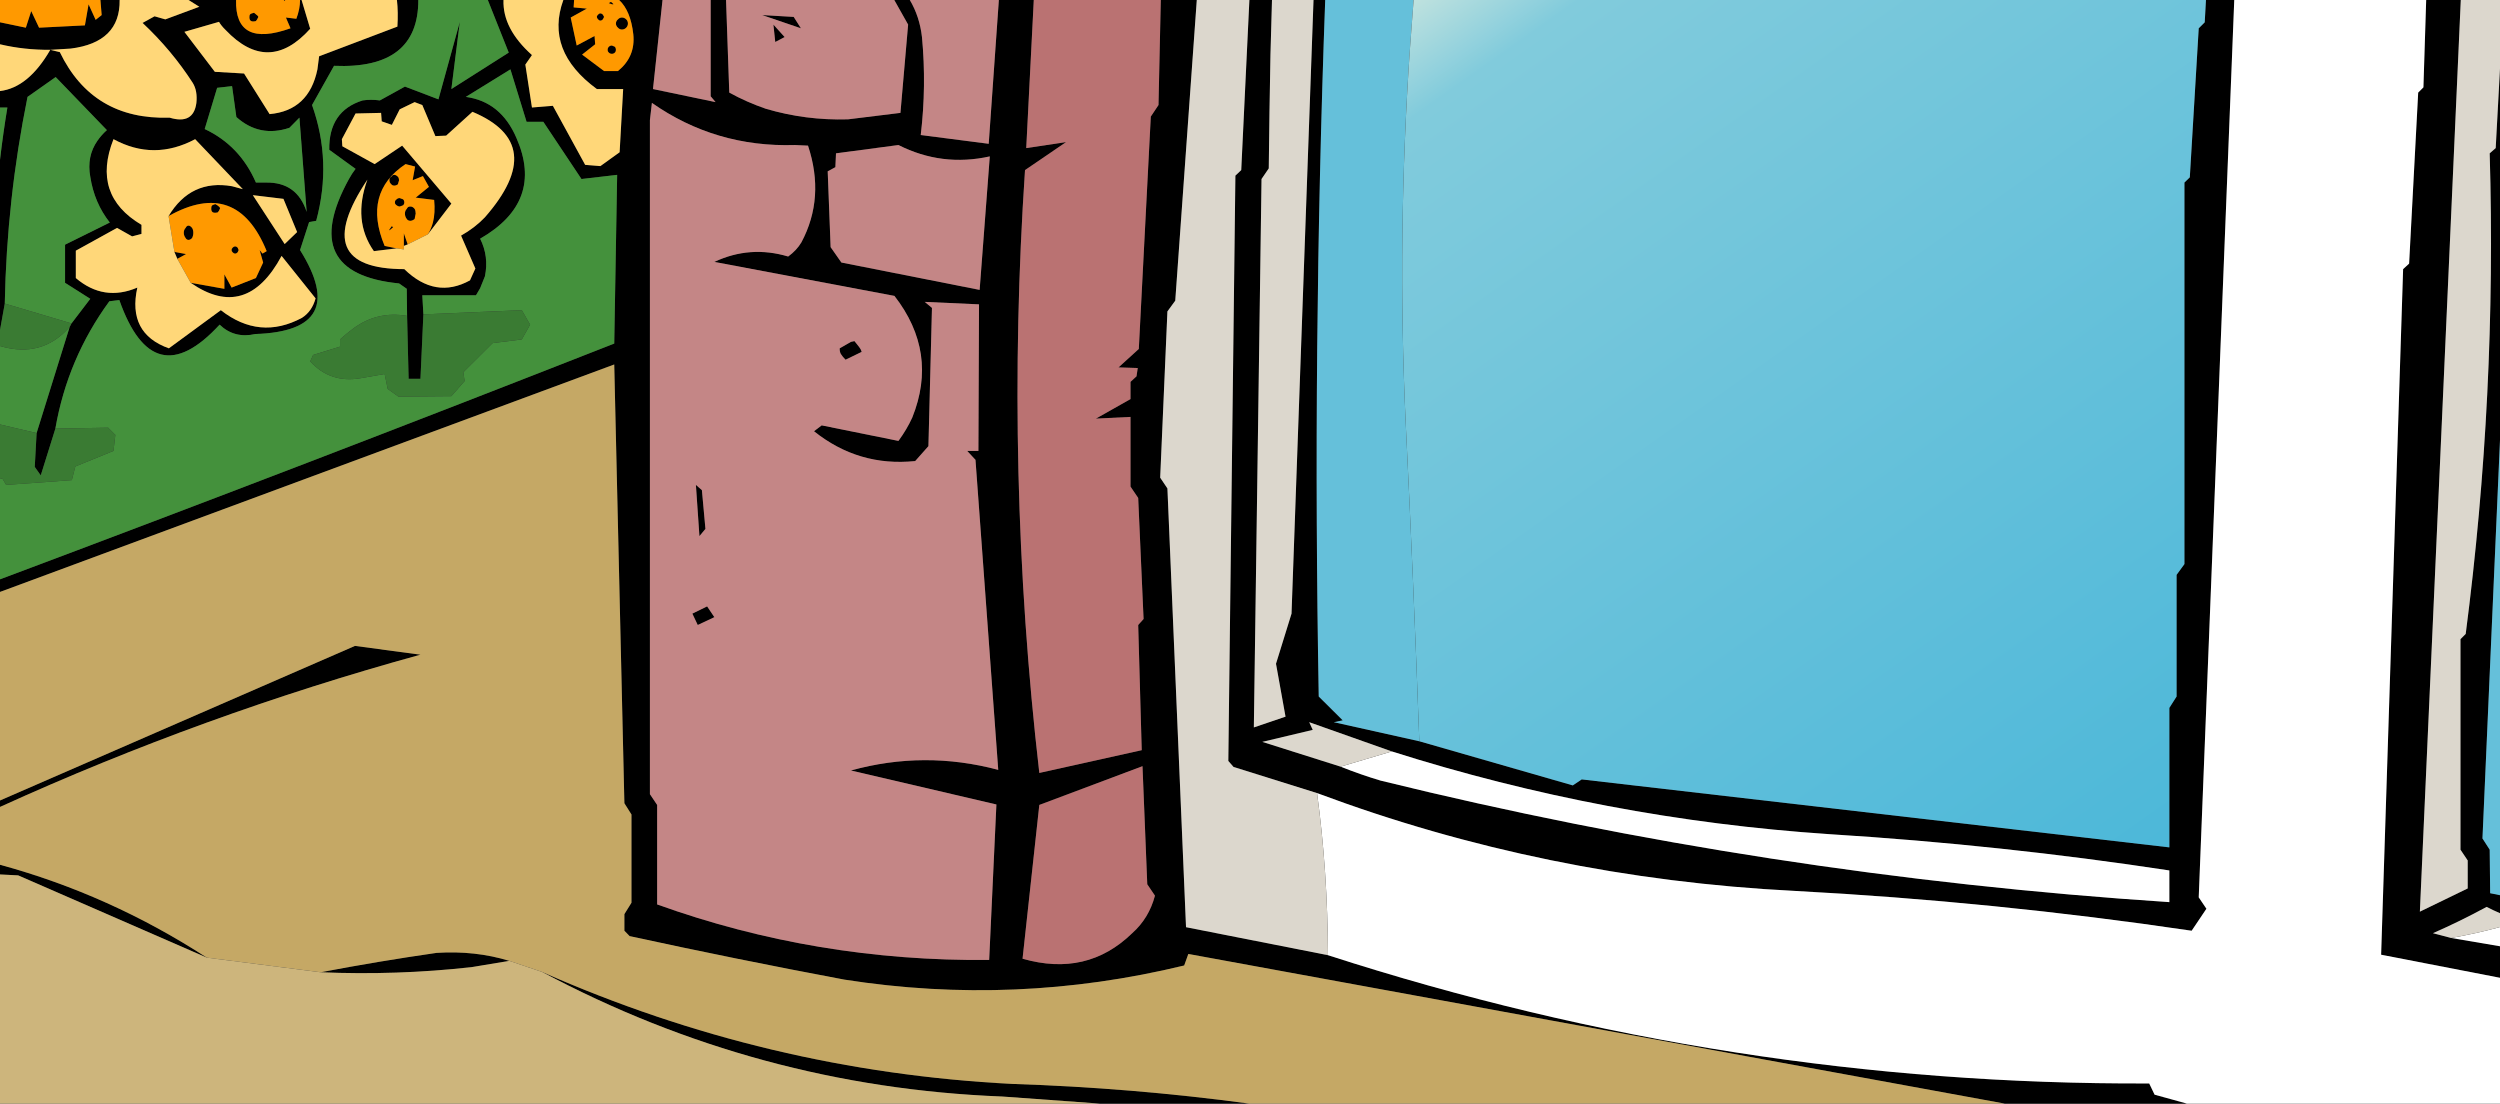 <?xml version="1.0" encoding="UTF-8" standalone="no"?>
<svg xmlns:xlink="http://www.w3.org/1999/xlink" height="358.8px" width="812.8px" xmlns="http://www.w3.org/2000/svg">
  <rect width="100%" height="100%" fill="#333333" stroke="none"/>
  <g transform="matrix(1.0, 0.0, 0.0, 1.0, 3.65, -124.5)">
    <path d="M713.55 124.5 L722.75 124.5 711.2 416.25 713.7 419.95 708.9 427.1 Q644.7 417.6 579.8 414.15 498.75 410.05 424.55 382.35 L397.4 373.85 395.7 371.9 398.0 181.6 399.9 179.8 402.55 124.5 409.9 124.5 409.4 142.4 Q409.05 160.8 408.85 179.25 L406.5 182.7 404.0 361.0 414.3 357.5 411.2 340.3 416.25 324.0 423.4 124.5 427.2 124.5 Q423.05 237.8 425.1 350.95 L432.9 358.7 430.0 359.3 457.8 365.5 507.7 379.85 510.6 377.9 701.65 400.0 701.65 354.65 704.0 350.95 704.0 311.4 706.55 307.9 706.55 183.85 708.3 182.15 711.2 133.7 713.15 131.75 713.55 124.5 M785.15 124.5 L796.4 124.5 783.1 420.9 798.65 413.35 798.65 404.25 796.3 400.75 796.3 332.3 798.0 330.6 Q808.1 252.85 805.8 174.35 L807.75 172.65 809.15 146.8 809.15 267.6 803.45 397.1 805.8 400.75 805.95 414.9 809.15 415.55 809.15 421.4 Q806.9 420.45 804.8 419.35 796.25 424.0 787.35 427.9 L793.25 429.45 809.15 432.15 809.15 442.4 770.5 434.9 777.65 212.0 779.6 210.2 782.55 154.6 784.25 152.9 785.15 124.5 M707.35 483.3 L648.1 483.3 382.7 434.65 381.35 438.4 Q326.5 451.7 270.9 443.0 235.75 436.4 201.05 428.85 L199.35 427.1 199.35 421.7 201.65 418.0 201.65 389.3 199.35 385.65 196.05 243.0 -3.65 316.95 -3.65 312.85 Q96.5 275.3 196.05 236.2 L197.0 181.35 185.4 182.7 173.0 164.1 167.55 164.1 162.3 147.05 147.8 156.0 Q159.2 157.55 164.25 169.35 173.35 190.1 152.45 202.1 155.35 207.9 154.0 214.35 L152.45 218.2 151.1 220.5 133.65 220.5 134.0 226.7 133.05 247.65 129.2 247.65 128.7 227.2 128.6 218.4 126.1 216.65 Q92.95 213.35 109.8 182.7 110.75 180.95 111.95 179.4 L103.4 173.2 Q103.2 160.6 114.25 157.15 116.95 156.75 119.85 157.15 L128.0 152.65 138.9 156.8 145.85 131.6 143.1 153.45 161.75 141.6 154.95 124.5 160.05 124.5 Q159.7 133.8 169.3 142.4 L167.15 145.5 169.3 159.45 176.1 158.9 186.6 178.1 191.55 178.5 197.8 174.0 198.95 153.45 190.4 153.45 Q173.5 141.05 179.5 124.5 L183.0 124.5 182.85 126.9 187.15 127.3 181.9 130.2 183.85 139.3 189.65 136.2 189.85 138.9 185.6 142.25 192.75 147.6 197.25 147.6 Q203.0 142.95 202.25 135.65 201.4 128.0 197.65 124.5 L211.75 124.5 208.65 153.45 229.0 157.7 227.4 155.8 227.4 124.5 232.4 124.5 233.45 154.6 Q239.05 157.7 245.3 159.85 258.25 163.7 272.05 163.3 L289.1 161.2 291.6 132.5 287.1 124.5 292.15 124.5 Q295.35 129.9 296.1 136.55 297.6 152.45 295.7 168.4 L317.8 171.25 321.1 124.5 332.45 124.5 330.0 172.65 342.95 170.7 329.6 179.8 Q323.0 278.25 334.25 375.8 L367.55 368.4 366.4 327.7 368.15 325.75 366.4 286.4 363.9 282.7 363.9 260.05 352.65 260.6 363.9 254.25 363.9 248.65 365.85 246.85 366.25 244.15 360.0 243.95 366.6 237.95 370.5 162.4 373.0 158.65 373.75 124.5 385.45 124.5 378.45 222.25 375.9 225.75 373.55 279.8 375.9 283.3 381.95 425.95 428.1 435.05 Q558.85 477.3 695.1 476.75 L696.85 480.4 707.35 483.3 M402.5 483.3 L353.9 483.3 322.2 481.0 Q242.75 477.9 172.6 440.5 245.65 472.8 325.35 476.9 364.2 478.15 402.5 483.3 M-3.65 408.8 L-3.65 405.65 Q32.1 415.4 63.6 435.85 L2.25 409.1 -3.65 408.8 M-3.65 386.85 L-3.65 384.75 111.75 334.5 133.05 337.35 Q62.5 356.75 -3.65 386.85 M-3.65 231.8 L-3.65 176.45 Q-2.65 167.9 -1.25 159.45 L-3.65 159.45 -3.65 154.1 Q5.6 153.0 12.7 140.7 4.15 140.75 -3.65 138.9 L-3.65 131.75 4.75 133.5 6.5 128.1 9.05 133.5 23.95 132.75 25.15 125.9 27.45 130.95 29.4 129.4 29.0 124.5 35.25 124.5 Q35.45 138.3 19.3 140.3 L12.7 140.7 15.8 141.45 Q26.45 163.55 51.5 162.75 59.25 165.1 60.2 157.95 60.6 154.05 59.05 151.5 52.2 140.85 42.7 131.95 L46.6 129.8 50.1 130.8 61.15 126.7 57.65 124.5 73.1 124.5 Q72.7 140.15 90.8 133.7 L89.3 130.2 92.7 130.6 Q93.9 127.4 93.9 124.5 L94.4 124.5 97.2 133.85 Q83.65 148.95 69.7 134.25 68.3 132.9 67.55 131.6 L56.3 134.85 66.2 147.85 75.7 148.4 84.0 161.6 Q96.8 160.45 99.55 147.05 L100.1 142.8 125.55 133.15 Q125.85 128.5 125.4 124.5 L132.35 124.5 Q132.4 147.1 104.95 145.9 L97.8 158.65 Q104.35 177.05 99.15 196.3 L96.85 196.7 93.9 205.8 Q110.35 232.1 79.35 233.1 72.55 234.65 67.75 230.05 46.2 253.45 35.15 222.05 L31.9 222.45 Q18.3 241.05 14.35 263.85 L9.6 279.05 7.65 276.3 8.25 265.3 19.0 230.8 19.6 229.65 25.7 221.65 17.5 216.45 17.5 204.05 32.05 196.85 Q27.0 190.45 25.7 181.95 24.5 175.35 28.0 170.3 29.35 168.35 31.1 166.8 L14.45 149.55 5.3 156.0 Q-1.45 189.3 -2.1 223.2 L-3.65 231.8 M88.6 124.5 L89.05 124.5 Q89.05 125.05 88.6 124.5 M432.2 373.75 Q438.7 376.35 445.25 378.3 571.05 409.25 701.65 417.8 L701.65 407.5 Q647.2 399.2 591.05 395.7 518.35 390.85 448.85 368.8 L422.0 359.3 423.15 361.8 406.75 365.7 432.2 373.75 M334.25 386.2 L328.8 436.2 Q349.75 442.2 364.45 427.9 369.9 423.05 371.85 415.7 L369.35 412.0 367.8 373.6 334.25 386.2 M195.05 125.15 Q196.8 126.5 194.3 125.55 194.65 125.15 195.05 125.15 M197.25 130.8 Q197.8 130.2 198.55 130.2 199.35 130.2 199.95 130.8 200.5 131.35 200.5 132.15 200.5 132.9 199.95 133.5 199.35 134.1 198.55 134.1 197.8 134.1 197.25 133.5 196.6 132.9 196.6 132.15 196.6 131.35 197.25 130.8 M191.55 128.85 Q191.95 128.85 192.35 129.25 L192.75 130.0 192.35 130.8 Q191.95 131.2 191.55 131.2 191.15 131.2 190.8 130.8 190.4 130.4 190.4 130.0 190.4 129.6 190.8 129.25 191.15 128.85 191.55 128.85 M196.25 139.7 Q196.6 140.1 196.6 140.7 196.6 141.25 196.25 141.6 195.85 142.0 195.3 142.0 194.7 142.0 194.3 141.6 193.9 141.25 193.9 140.7 193.9 140.1 194.3 139.7 194.7 139.3 195.3 139.3 L196.25 139.7 M207.65 163.55 L207.65 382.7 210.0 386.2 210.0 418.55 Q261.7 437.15 317.95 436.6 L320.3 386.05 273.0 375.0 Q296.85 368.4 320.9 374.8 L313.5 274.0 310.8 271.1 314.45 271.1 314.65 223.45 297.0 222.65 299.35 224.6 298.2 269.55 293.9 274.4 Q275.5 276.3 261.0 264.7 L263.5 262.8 288.45 267.85 Q291.2 264.1 292.95 260.25 301.45 239.1 287.15 220.7 L228.6 209.65 Q240.2 204.2 252.6 207.9 255.3 205.95 256.9 203.3 264.65 188.75 259.05 171.85 L254.8 171.65 Q229.0 172.45 208.3 157.95 L207.65 163.55 M248.4 138.15 L247.8 132.5 251.45 136.55 248.4 138.15 M244.15 129.4 L254.4 130.0 256.75 133.7 244.15 129.4 M267.95 178.85 L265.45 180.2 266.4 204.85 269.9 209.85 314.85 218.75 318.15 175.35 Q302.6 178.8 288.45 171.65 L268.15 174.35 267.95 178.85 M80.15 129.65 L80.35 130.0 79.95 130.8 79.55 131.35 Q77.25 131.95 77.45 129.8 77.45 129.05 78.25 128.85 L78.95 128.65 80.15 129.65 M62.9 166.45 Q74.35 171.85 79.55 183.85 L82.85 183.85 Q92.95 183.7 96.05 193.4 L93.7 162.75 90.45 166.05 Q80.75 169.3 73.2 162.55 L71.8 152.5 66.95 153.05 62.9 166.45 M65.05 192.0 Q65.05 191.25 65.8 191.05 L66.35 190.85 Q67.15 191.25 67.75 191.85 L67.9 192.25 67.55 193.0 67.15 193.55 Q64.8 194.15 65.05 192.0 M51.15 194.75 Q58.4 182.7 71.8 185.05 L75.3 186.0 59.8 169.75 Q46.4 176.9 33.25 169.75 26.05 187.95 42.35 197.6 L42.35 200.55 39.3 201.35 34.4 198.6 21.0 206.0 21.0 214.9 Q30.1 222.65 41.0 218.0 37.7 232.9 51.25 237.75 L68.15 225.35 Q80.75 235.2 94.5 227.85 97.8 225.75 98.95 221.5 L87.9 207.7 Q76.45 229.0 58.35 216.45 L69.3 218.4 69.3 213.7 71.65 218.0 79.55 214.9 81.9 209.85 80.75 205.8 81.7 206.95 83.05 206.15 Q73.35 182.3 51.15 194.75 M54.0 208.65 L53.05 206.4 56.85 207.1 54.0 208.65 M125.3 205.25 L117.9 206.15 Q110.95 196.25 115.8 182.9 96.4 211.95 127.8 212.0 137.9 221.85 149.15 215.65 L150.9 211.8 146.25 201.1 Q150.7 198.6 154.0 195.15 174.9 171.3 149.95 160.85 L141.4 168.6 137.9 168.75 133.65 158.65 131.15 157.7 126.3 160.05 123.75 165.1 120.45 163.95 120.25 161.2 111.95 161.4 107.5 169.75 107.65 172.05 118.15 177.85 127.1 171.85 143.1 190.7 135.45 200.7 Q136.5 199.0 137.1 196.85 137.9 193.75 137.5 189.5 L131.5 188.75 135.8 185.25 133.85 181.75 130.5 183.1 131.3 178.65 128.2 177.85 Q114.2 187.2 121.4 204.45 L125.3 205.25 M128.9 203.95 L127.65 204.45 127.65 200.35 128.9 203.95 M124.55 181.35 Q125.1 181.35 125.7 181.95 126.05 182.3 126.1 183.1 L125.7 184.45 Q125.1 184.85 124.55 184.85 123.95 184.85 123.6 184.45 122.95 183.85 122.95 183.1 122.95 182.3 123.6 181.95 123.95 181.35 124.55 181.35 M127.4 191.25 L126.3 191.65 Q125.7 191.6 125.3 191.25 124.7 190.85 124.75 190.3 124.7 189.7 125.3 189.3 125.7 188.9 126.3 188.9 L127.4 189.3 Q127.8 189.7 127.8 190.3 127.8 190.85 127.4 191.25 M129.75 196.3 Q128.95 196.25 128.6 195.7 128.0 194.9 128.0 193.95 128.0 193.0 128.6 192.4 128.95 191.6 129.75 191.65 130.5 191.6 131.15 192.4 131.5 193.0 131.5 193.95 L131.15 195.7 Q130.5 196.25 129.75 196.3 M78.55 187.95 L88.9 203.85 92.95 199.95 88.5 189.15 78.55 187.95 M124.15 198.4 Q121.8 200.55 123.75 198.0 L124.15 198.4 M72.8 206.95 Q72.4 206.95 72.0 206.55 71.6 206.15 71.65 205.8 71.6 205.4 72.0 205.0 72.4 204.6 72.8 204.6 73.2 204.6 73.6 205.0 L73.95 205.8 73.6 206.55 Q73.2 206.95 72.8 206.95 M58.8 201.9 Q58.2 202.5 57.65 202.5 57.05 202.5 56.7 201.9 56.1 201.1 56.1 200.2 56.1 199.2 56.7 198.6 57.05 197.85 57.65 197.85 58.2 197.85 58.8 198.6 59.2 199.2 59.2 200.2 59.2 201.1 58.8 201.9 M269.7 239.55 Q269.3 238.75 269.35 237.75 L273.0 235.65 274.15 235.4 275.7 237.35 Q276.3 238.1 276.5 238.9 L271.25 241.45 Q270.3 240.5 269.7 239.55 M224.55 283.85 L225.7 296.45 223.75 298.8 222.6 282.15 224.55 283.85 M223.2 327.7 L221.45 324.0 226.25 321.65 228.6 325.15 223.2 327.7 M161.95 436.9 L149.55 438.95 Q125.3 441.65 100.6 440.6 119.5 437.0 138.3 434.3 150.85 433.5 161.95 436.9" fill="#000000" fill-rule="evenodd" stroke="none"/>
    <path d="M424.55 382.35 Q498.75 410.05 579.8 414.15 644.7 417.6 708.9 427.1 L713.7 419.95 711.2 416.25 722.75 124.5 785.15 124.5 784.25 152.9 782.55 154.6 779.6 210.2 777.65 212.0 770.5 434.9 809.15 442.4 809.15 483.3 707.35 483.3 696.85 480.4 695.1 476.75 Q558.85 477.3 428.1 435.05 428.0 407.7 424.55 382.35 M809.15 425.9 L809.15 432.15 793.25 429.45 Q801.3 428.05 809.15 425.9 M448.85 368.8 Q518.35 390.85 591.05 395.7 647.2 399.2 701.65 407.5 L701.65 417.8 Q571.05 409.25 445.25 378.3 438.7 376.35 432.2 373.75 L448.85 368.8" fill="#ffffff" fill-rule="evenodd" stroke="none"/>
    <path d="M423.4 124.5 L416.25 324.0 411.2 340.3 414.3 357.5 404.0 361.0 406.5 182.7 408.85 179.25 Q409.05 160.8 409.4 142.4 L409.9 124.5 423.4 124.5 M402.55 124.5 L399.9 179.8 398.0 181.6 395.7 371.9 397.4 373.85 424.55 382.35 Q428.0 407.7 428.1 435.05 L381.95 425.95 375.9 283.3 373.55 279.8 375.9 225.75 378.45 222.25 385.45 124.5 402.55 124.5 M796.4 124.5 L809.15 124.5 809.15 146.8 807.75 172.65 805.8 174.35 Q808.1 252.85 798.0 330.6 L796.3 332.3 796.3 400.75 798.65 404.25 798.65 413.35 783.1 420.9 796.4 124.5 M809.15 421.4 L809.15 425.9 Q801.3 428.05 793.25 429.45 L787.35 427.9 Q796.25 424.0 804.8 419.35 806.9 420.45 809.15 421.4 M448.85 368.8 L432.2 373.75 406.75 365.7 423.15 361.8 422.0 359.3 448.85 368.8" fill="#dcd7cd" fill-rule="evenodd" stroke="none"/>
    <path d="M457.8 365.5 L430.0 359.3 432.9 358.7 425.1 350.95 Q423.05 237.8 427.2 124.5 L455.95 124.5 454.8 139.7 Q450.5 201.1 453.4 262.55 455.95 314.1 457.8 365.5 M809.15 267.6 L809.15 415.55 805.95 414.9 805.8 400.75 803.45 397.1 809.15 267.6" fill="#65c0da" fill-rule="evenodd" stroke="none"/>
    <path d="M332.45 124.5 L373.75 124.5 373.0 158.65 370.5 162.4 366.6 237.95 360.0 243.95 366.25 244.15 365.85 246.85 363.9 248.65 363.9 254.25 352.65 260.6 363.9 260.05 363.9 282.7 366.4 286.4 368.15 325.75 366.4 327.7 367.55 368.4 334.25 375.8 Q323.0 278.25 329.6 179.8 L342.95 170.7 330.0 172.65 332.45 124.5 M334.25 386.2 L367.8 373.6 369.35 412.0 371.85 415.7 Q369.9 423.05 364.45 427.9 349.75 442.2 328.8 436.2 L334.25 386.2" fill="#ba7272" fill-rule="evenodd" stroke="none"/>
    <path d="M211.75 124.5 L227.4 124.5 227.4 155.8 229.0 157.7 208.65 153.45 211.75 124.5 M232.4 124.5 L287.1 124.5 291.6 132.5 289.1 161.2 272.05 163.3 Q258.25 163.7 245.3 159.85 239.05 157.7 233.45 154.6 L232.4 124.5 M292.15 124.5 L321.1 124.5 317.8 171.25 295.7 168.4 Q297.6 152.45 296.1 136.55 295.35 129.9 292.15 124.5 M267.95 178.85 L268.15 174.35 288.45 171.65 Q302.6 178.8 318.15 175.35 L314.85 218.75 269.9 209.85 266.4 204.85 265.45 180.2 267.95 178.85 M244.15 129.4 L256.75 133.7 254.4 130.0 244.15 129.4 M248.4 138.15 L251.45 136.55 247.8 132.5 248.4 138.15 M207.65 163.55 L208.3 157.95 Q229.0 172.45 254.8 171.65 L259.05 171.85 Q264.65 188.75 256.9 203.3 255.3 205.95 252.6 207.9 240.2 204.2 228.6 209.65 L287.15 220.7 Q301.45 239.1 292.95 260.25 291.2 264.1 288.45 267.85 L263.5 262.8 261.0 264.7 Q275.5 276.3 293.9 274.4 L298.2 269.55 299.35 224.6 297.0 222.65 314.65 223.45 314.45 271.1 310.8 271.1 313.5 274.0 320.9 374.8 Q296.85 368.4 273.0 375.0 L320.3 386.05 317.95 436.6 Q261.7 437.15 210.0 418.55 L210.0 386.2 207.65 382.7 207.65 163.55 M223.2 327.7 L228.6 325.15 226.25 321.65 221.45 324.0 223.2 327.7 M224.55 283.85 L222.6 282.15 223.75 298.8 225.7 296.45 224.55 283.85 M269.7 239.55 Q270.3 240.5 271.25 241.45 L276.5 238.9 Q276.3 238.1 275.7 237.35 L274.15 235.4 273.0 235.65 269.35 237.75 Q269.3 238.75 269.7 239.55" fill="#c48686" fill-rule="evenodd" stroke="none"/>
    <path d="M-3.65 312.85 L-3.65 280.0 -2.8 280.2 -1.65 282.15 19.7 280.6 20.85 276.15 33.25 271.1 33.85 265.9 31.5 263.55 14.35 263.85 Q18.3 241.05 31.9 222.45 L35.15 222.05 Q46.2 253.45 67.75 230.05 72.55 234.65 79.35 233.1 110.35 232.1 93.9 205.8 L96.85 196.7 99.15 196.3 Q104.35 177.05 97.8 158.65 L104.95 145.9 Q132.4 147.1 132.35 124.5 L154.95 124.5 161.75 141.6 143.1 153.45 145.85 131.6 138.9 156.8 128.0 152.65 119.85 157.15 Q116.95 156.75 114.25 157.15 103.2 160.6 103.4 173.2 L111.95 179.4 Q110.75 180.95 109.8 182.7 92.95 213.35 126.1 216.65 L128.6 218.4 128.7 227.2 Q119.1 225.55 111.35 231.2 109.0 232.95 106.9 234.85 L106.9 237.2 98.15 239.9 97.2 242.0 Q103.8 249.2 113.7 247.45 L121.4 246.1 122.4 250.95 125.9 253.45 143.1 253.3 147.4 248.4 147.0 245.5 156.5 236.05 166.0 234.85 168.7 230.05 166.0 225.35 134.0 226.7 133.65 220.5 151.1 220.5 152.45 218.2 154.0 214.35 Q155.35 207.9 152.45 202.1 173.35 190.1 164.25 169.35 159.2 157.55 147.8 156.0 L162.3 147.05 167.55 164.1 173.0 164.1 185.4 182.7 197.0 181.35 196.05 236.2 Q96.5 275.3 -3.65 312.85 M-3.65 262.5 L-3.65 237.0 Q9.95 241.05 19.0 230.8 L8.25 265.3 -3.65 262.5 M-3.65 176.45 L-3.65 159.45 -1.25 159.45 Q-2.65 167.9 -3.65 176.45 M-2.1 223.2 Q-1.45 189.3 5.3 156.0 L14.45 149.55 31.1 166.8 Q29.35 168.35 28.0 170.3 24.5 175.35 25.7 181.95 27.0 190.45 32.05 196.85 L17.5 204.05 17.5 216.45 25.7 221.65 19.6 229.65 -2.1 223.2 M62.9 166.45 L66.95 153.05 71.8 152.5 73.2 162.55 Q80.75 169.3 90.45 166.05 L93.7 162.75 96.05 193.4 Q92.95 183.7 82.85 183.85 L79.55 183.85 Q74.35 171.85 62.9 166.45" fill="#44913c" fill-rule="evenodd" stroke="none"/>
    <path d="M648.1 483.3 L402.5 483.3 Q364.2 478.15 325.35 476.9 245.65 472.8 172.6 440.5 L161.95 436.9 Q150.85 433.5 138.3 434.3 119.5 437.0 100.6 440.6 L63.6 435.85 Q32.1 415.4 -3.65 405.65 L-3.65 386.85 Q62.5 356.75 133.05 337.35 L111.75 334.5 -3.65 384.75 -3.65 316.95 196.05 243.0 199.35 385.65 201.65 389.3 201.65 418.0 199.35 421.7 199.35 427.1 201.05 428.85 Q235.75 436.4 270.9 443.0 326.5 451.7 381.35 438.4 L382.7 434.65 648.1 483.3" fill="#c5a865" fill-rule="evenodd" stroke="none"/>
    <path d="M353.9 483.3 L-3.65 483.3 -3.65 408.8 2.25 409.1 63.6 435.85 100.6 440.6 Q125.3 441.65 149.55 438.95 L161.95 436.9 172.6 440.5 Q242.75 477.9 322.2 481.0 L353.9 483.3" fill="#cdb57c" fill-rule="evenodd" stroke="none"/>
    <path d="M-3.65 131.75 L-3.65 124.5 29.0 124.5 29.4 129.4 27.45 130.95 25.15 125.9 23.95 132.75 9.05 133.5 6.5 128.1 4.75 133.5 -3.65 131.75 M73.1 124.5 L88.6 124.5 Q89.05 125.05 89.05 124.5 L93.9 124.5 Q93.9 127.4 92.7 130.6 L89.3 130.2 90.8 133.7 Q72.7 140.15 73.1 124.5 M183.0 124.5 L197.65 124.5 Q201.4 128.0 202.25 135.65 203.0 142.95 197.25 147.6 L192.75 147.6 185.6 142.25 189.85 138.9 189.65 136.2 183.85 139.3 181.9 130.2 187.15 127.3 182.85 126.9 183.0 124.5 M196.25 139.7 L195.3 139.3 Q194.7 139.3 194.3 139.7 193.9 140.1 193.9 140.7 193.9 141.25 194.3 141.6 194.7 142.0 195.3 142.0 195.85 142.0 196.25 141.6 196.6 141.25 196.6 140.7 196.6 140.1 196.25 139.7 M191.55 128.85 Q191.15 128.85 190.8 129.25 190.4 129.6 190.4 130.0 190.4 130.4 190.8 130.8 191.15 131.2 191.55 131.2 191.95 131.2 192.35 130.8 L192.75 130.0 192.35 129.25 Q191.95 128.85 191.55 128.85 M197.25 130.8 Q196.6 131.35 196.6 132.15 196.6 132.9 197.25 133.5 197.8 134.1 198.55 134.1 199.35 134.1 199.95 133.5 200.5 132.9 200.5 132.15 200.5 131.35 199.95 130.8 199.35 130.2 198.55 130.2 197.8 130.2 197.25 130.8 M195.05 125.15 Q194.65 125.15 194.3 125.55 196.8 126.5 195.05 125.15 M80.15 129.65 L78.95 128.65 78.25 128.85 Q77.45 129.05 77.45 129.8 77.25 131.95 79.55 131.35 L79.95 130.8 80.35 130.0 80.15 129.65 M65.05 192.0 Q64.8 194.15 67.15 193.55 L67.55 193.0 67.9 192.25 67.75 191.85 Q67.15 191.25 66.35 190.85 L65.8 191.05 Q65.05 191.25 65.05 192.0 M58.35 216.45 L54.0 208.65 56.85 207.1 53.05 206.4 51.15 194.75 Q73.35 182.3 83.05 206.15 L81.7 206.95 80.75 205.8 81.9 209.85 79.55 214.9 71.65 218.0 69.3 213.7 69.3 218.4 58.35 216.45 M135.45 200.7 L128.9 203.95 127.65 200.35 127.65 204.45 127.65 205.6 125.3 205.25 121.4 204.45 Q114.2 187.2 128.2 177.85 L131.3 178.65 130.5 183.1 133.85 181.75 135.8 185.25 131.5 188.75 137.5 189.5 Q137.9 193.75 137.1 196.85 136.5 199.0 135.45 200.7 M129.75 196.3 Q130.5 196.25 131.15 195.7 L131.5 193.95 Q131.5 193.0 131.15 192.4 130.5 191.6 129.75 191.65 128.95 191.6 128.6 192.4 128.0 193.0 128.0 193.95 128.0 194.9 128.6 195.7 128.95 196.25 129.75 196.3 M127.4 191.25 Q127.8 190.85 127.8 190.3 127.8 189.7 127.4 189.3 L126.3 188.9 Q125.7 188.9 125.3 189.3 124.7 189.7 124.75 190.3 124.7 190.85 125.3 191.25 125.7 191.6 126.3 191.65 L127.4 191.25 M124.55 181.35 Q123.95 181.35 123.6 181.95 122.95 182.3 122.95 183.1 122.95 183.85 123.6 184.45 123.95 184.85 124.55 184.85 125.1 184.85 125.7 184.45 L126.1 183.1 Q126.05 182.3 125.7 181.95 125.1 181.35 124.55 181.35 M124.15 198.4 L123.75 198.0 Q121.8 200.55 124.15 198.4 M58.8 201.9 Q59.2 201.1 59.2 200.2 59.2 199.2 58.8 198.6 58.2 197.85 57.65 197.85 57.05 197.85 56.7 198.6 56.1 199.2 56.1 200.2 56.1 201.1 56.7 201.9 57.05 202.5 57.65 202.5 58.2 202.5 58.8 201.9 M72.8 206.95 Q73.2 206.95 73.6 206.55 L73.95 205.8 73.6 205.0 Q73.2 204.6 72.8 204.6 72.4 204.6 72.0 205.0 71.6 205.4 71.65 205.8 71.6 206.15 72.0 206.55 72.4 206.95 72.8 206.95" fill="#ff9900" fill-rule="evenodd" stroke="none"/>
    <path d="M-3.65 154.1 L-3.65 138.9 Q4.15 140.75 12.7 140.7 5.6 153.0 -3.65 154.1 M35.25 124.5 L57.65 124.5 61.15 126.7 50.1 130.8 46.6 129.8 42.7 131.95 Q52.2 140.85 59.05 151.5 60.6 154.05 60.2 157.95 59.25 165.1 51.5 162.75 26.45 163.55 15.8 141.45 L12.7 140.7 19.3 140.3 Q35.45 138.3 35.25 124.5 M94.4 124.5 L125.4 124.5 Q125.85 128.5 125.55 133.15 L100.1 142.8 99.55 147.05 Q96.8 160.45 84.0 161.6 L75.7 148.4 66.2 147.85 56.3 134.85 67.55 131.6 Q68.3 132.9 69.7 134.25 83.65 148.95 97.2 133.85 L94.4 124.5 M160.05 124.5 L179.5 124.5 Q173.5 141.05 190.4 153.45 L198.95 153.45 197.8 174.0 191.55 178.5 186.6 178.1 176.1 158.9 169.3 159.45 167.15 145.5 169.3 142.4 Q159.7 133.8 160.05 124.5 M58.35 216.45 Q76.45 229.0 87.9 207.7 L98.95 221.5 Q97.8 225.75 94.5 227.85 80.75 235.2 68.15 225.35 L51.25 237.75 Q37.7 232.9 41.0 218.0 30.1 222.65 21.0 214.9 L21.0 206.0 34.4 198.6 39.3 201.35 42.35 200.55 42.35 197.6 Q26.05 187.95 33.25 169.75 46.4 176.9 59.8 169.75 L75.3 186.0 71.8 185.05 Q58.4 182.7 51.15 194.75 L53.05 206.4 54.0 208.65 58.35 216.45 M135.45 200.7 L143.1 190.7 127.1 171.85 118.15 177.85 107.65 172.05 107.5 169.75 111.95 161.4 120.25 161.2 120.45 163.95 123.75 165.1 126.3 160.05 131.15 157.7 133.65 158.65 137.9 168.75 141.4 168.6 149.95 160.85 Q174.9 171.3 154.0 195.15 150.7 198.6 146.25 201.1 L150.9 211.8 149.15 215.65 Q137.9 221.85 127.8 212.0 96.4 211.95 115.8 182.9 110.95 196.25 117.9 206.15 L125.3 205.25 127.65 205.6 127.65 204.45 128.9 203.95 135.45 200.7 M78.55 187.95 L88.5 189.15 92.95 199.95 88.9 203.85 78.55 187.95" fill="#ffd779" fill-rule="evenodd" stroke="none"/>
    <path d="M-3.65 280.0 L-3.65 262.5 8.25 265.3 7.65 276.3 9.6 279.05 14.35 263.85 31.5 263.55 33.85 265.9 33.25 271.1 20.85 276.15 19.7 280.6 -1.65 282.15 -2.8 280.2 -3.65 280.0 M-3.65 237.0 L-3.65 231.8 -2.1 223.2 19.6 229.65 19.0 230.8 Q9.95 241.05 -3.65 237.0 M134.0 226.7 L166.0 225.35 168.7 230.05 166.0 234.85 156.5 236.05 147.0 245.5 147.4 248.4 143.1 253.3 125.9 253.45 122.4 250.95 121.4 246.1 113.7 247.45 Q103.8 249.2 97.2 242.0 L98.15 239.9 106.9 237.2 106.9 234.85 Q109.0 232.95 111.35 231.2 119.1 225.55 128.7 227.2 L129.2 247.65 133.05 247.65 134.0 226.7" fill="#3a7b33" fill-rule="evenodd" stroke="none"/>
    <path d="M713.55 124.5 L713.15 131.75 711.2 133.7 708.3 182.15 706.55 183.85 706.55 307.9 704.0 311.4 704.0 350.95 701.65 354.65 701.65 400.0 510.6 377.9 507.7 379.85 457.8 365.5 Q455.95 314.1 453.4 262.55 450.5 201.1 454.8 139.7 L455.95 124.5 713.55 124.5" fill="url(#gradient0)" fill-rule="evenodd" stroke="none"/>
  </g>
  <defs>
    <linearGradient gradientTransform="matrix(0.286, 0.403, -0.229, 0.162, 723.75, 33.65)" gradientUnits="userSpaceOnUse" id="gradient0" spreadMethod="pad" x1="-819.2" x2="819.2">
      <stop offset="0.278" stop-color="#a4dbed"/>
      <stop offset="0.361" stop-color="#fff9e1"/>
      <stop offset="0.439" stop-color="#81cbdc"/>
      <stop offset="1.0" stop-color="#3ab1d8"/>
    </linearGradient>
  </defs>
</svg>
